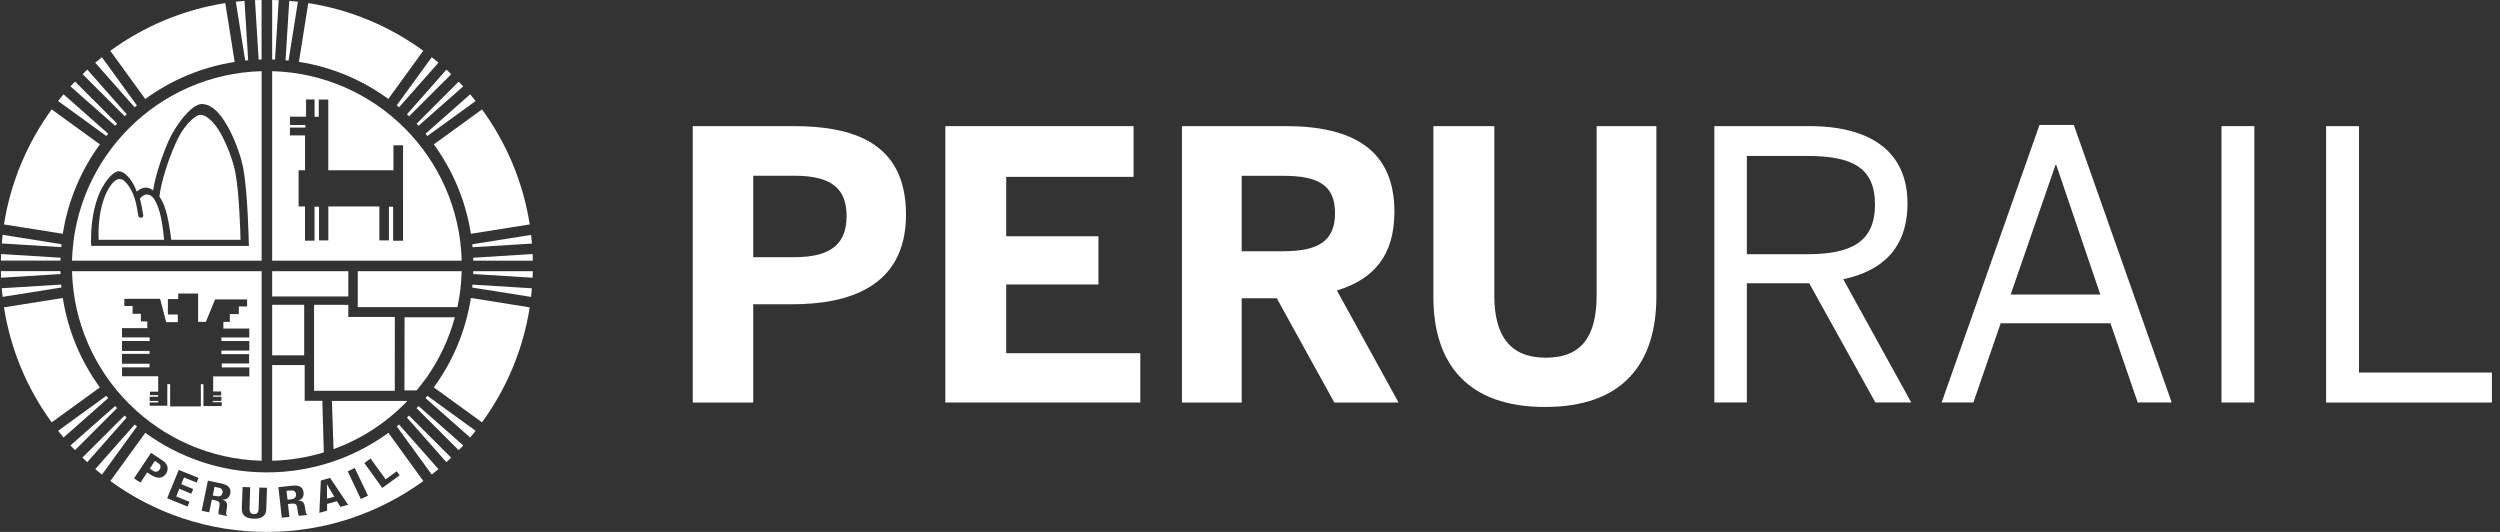 <svg width="188" height="40" viewBox="0 0 188 40" fill="none" xmlns="http://www.w3.org/2000/svg">
<rect x="0" y="0" width="188" height="40" fill="#333333" stroke="none"/>
<g clip-path="url(#clip0_258_9359)">
<path d="M59.759 19.34C62.595 19.34 63.663 18.244 63.663 16.252C63.663 14.26 62.623 13.216 59.759 13.216H56.643V19.34H59.759ZM52.095 9.484H59.651C64.087 9.484 68.131 10.664 68.131 16.14C68.131 21.616 63.751 22.88 59.591 22.88H56.643V30.268H52.095V9.484Z" fill="white"/>
<path d="M71.091 9.484H85.243V13.3H75.667V17.768H82.603V21.392H75.667V26.56H85.751V30.268H71.091V9.484Z" fill="white"/>
<path d="M96.491 18.892C99.131 18.892 100.395 18.136 100.395 16.028C100.395 13.92 99.131 13.22 96.491 13.22H93.375V18.896H96.491V18.892ZM88.879 9.484H96.687C101.799 9.484 104.859 11.308 104.859 15.916C104.859 19.204 103.315 21 100.535 21.844L105.171 30.268H100.339L96.015 22.432H93.375V30.268H88.883V9.484H88.879Z" fill="white"/>
<path d="M107.791 22.316V9.484H112.371V22.208C112.371 25.212 113.523 26.9 116.247 26.9C118.971 26.9 120.067 25.244 120.067 22.208V9.484H124.559V22.292C124.559 27.404 121.975 30.604 116.187 30.604C110.399 30.604 107.791 27.4 107.791 22.32" fill="white"/>
<path d="M135.915 19.116C139.175 19.116 140.999 18.216 140.999 15.38C140.999 12.544 139.203 11.728 135.887 11.728H131.363V19.116H135.911H135.915ZM128.923 9.484H136.055C140.775 9.484 143.443 11.48 143.443 15.296C143.443 18.64 141.563 20.38 138.611 20.996L143.723 30.264H141.027L136.055 21.304H131.363V30.264H128.919V9.484H128.923Z" fill="white"/>
<path d="M157.943 22.148L154.631 12.4H154.575L151.203 22.148H157.943ZM153.367 9.396H155.951L163.311 30.264H160.755L158.707 24.308H150.451L148.399 30.264H146.011L153.371 9.396H153.367Z" fill="white"/>
<path d="M169.527 9.484H167.055V30.268H169.527V9.484Z" fill="white"/>
<path d="M174.923 9.484H177.395V28.016H187.391V30.268H174.923V9.484Z" fill="white"/>
<path d="M23.003 7.48H23.655V8.784H23.971V7.484H24.687V12.804H29.587V10.924H30.311L30.307 18.104H29.563V15.548H29.247V18.08H28.527V15.528H24.691V18.076H23.991V15.548H23.655V18.1H22.935V15.528H22.455V12.804H22.939V10.18H21.803V9.596H22.963V9.4H21.807V8.772H23.015V7.472L23.003 7.48ZM34.719 19.6C34.511 11.824 28.243 5.564 20.467 5.352V19.6H34.719Z" fill="white"/>
<path d="M11.051 14.624C10.887 14.624 10.695 14.72 10.523 14.932C10.623 15.296 10.687 15.688 10.771 16.184C10.787 16.276 10.731 16.356 10.639 16.368C10.559 16.388 10.427 16.344 10.407 16.256C10.307 15.644 10.235 15.208 10.095 14.832C9.999 14.52 9.811 14.152 9.603 13.888C9.291 13.472 8.787 13 8.055 14.392C7.275 15.908 7.419 18.008 7.419 18.032H12.339C12.179 16.196 11.883 15.404 11.567 14.94C11.419 14.72 11.231 14.624 11.055 14.624" fill="white"/>
<path d="M12.343 18.104L12.355 18.032H12.339C12.339 18.06 12.343 18.08 12.347 18.104" fill="white"/>
<path d="M12.695 18.488H6.855L6.847 18.328C6.847 18.236 6.843 18.152 6.843 18.068C6.847 16.196 7.247 14.904 7.695 14.088C8.151 13.292 8.579 12.932 8.891 12.88C8.903 12.88 8.907 12.88 8.907 12.88H8.915C8.915 12.88 8.915 12.88 8.927 12.88H8.935C9.255 12.9 9.519 13.14 9.767 13.44C9.983 13.732 10.171 14.08 10.287 14.416C10.491 14.22 10.719 14.108 10.967 14.108C11.163 14.108 11.343 14.184 11.515 14.312C11.703 13.048 12.315 11.444 12.611 10.74C12.895 10.084 13.323 9.372 13.795 8.808C14.267 8.26 14.719 7.84 15.183 7.816C15.199 7.816 15.203 7.824 15.203 7.824C16.063 7.856 16.731 8.752 17.271 9.784C17.799 10.808 18.179 11.996 18.303 12.708C18.639 14.588 18.711 18.316 18.711 18.324L18.723 18.496H12.703L12.695 18.488ZM19.675 5.352C11.895 5.556 5.631 11.824 5.415 19.6H19.675V5.352Z" fill="white"/>
<path d="M16.755 10.332C16.275 9.372 15.623 8.636 15.063 8.64H15.055C14.847 8.628 14.391 8.956 13.983 9.468C13.495 10.068 13.215 10.76 13.007 11.24C12.719 11.92 12.123 13.616 11.987 14.776C12.335 15.308 12.607 15.892 12.879 18.032H18.087C18.071 17.324 17.987 14.54 17.707 13.028C17.599 12.396 17.243 11.28 16.755 10.336" fill="white"/>
<path d="M26.195 20.396H20.467V22.292L26.191 22.296L26.195 20.396Z" fill="white"/>
<path d="M22.875 22.92H20.467V26.72H22.875V22.92Z" fill="white"/>
<path d="M23.619 22.92V29.388H29.687L29.691 23.832L26.191 23.836L26.195 22.924L23.619 22.92Z" fill="white"/>
<path d="M30.419 29.36H31.327C31.327 29.36 31.675 28.944 32.103 28.36C33.043 27.008 33.763 25.488 34.207 23.856H30.423L30.415 29.36H30.419Z" fill="white"/>
<path d="M24.959 30.148L25.083 33.776C27.187 33.012 29.063 31.776 30.587 30.2C30.603 30.164 30.611 30.148 30.611 30.148H24.959Z" fill="white"/>
<path d="M26.903 23.096H34.399C34.587 22.224 34.695 21.32 34.719 20.396H26.903V23.096Z" fill="white"/>
<path d="M16.631 29.428V29.74H16.027V29.832H16.651L16.643 30.148H15.999V30.244H16.675V30.536H15.299V28.896L15.103 28.888V30.56H12.795V28.888H12.583V30.512H11.255V30.264H11.899V30.148H11.255V29.832H11.895V29.716H11.271V29.452H11.895V28.296H9.175V27.624H11.247V27.376V27.352H9.171V26.612H11.247V26.392H9.175V25.644H11.251L11.255 25.372H9.175V24.676H11.079V24.176L10.595 24.168V23.596H9.967L9.975 23.012H9.347V22.468H12.039L12.499 24.224H13.371V23.652H12.623V22.488H13.403V22.076H14.899V24.204H15.479L16.175 22.516H18.583V23.044H17.959V23.62H17.283V24.204H16.799V24.708H18.747V25.376H16.647V25.644H18.747V26.364H16.647V26.632H18.731V27.332H16.679V27.376V27.628H18.751V28.304H16.031V29.436H16.635L16.631 29.428ZM5.415 20.396C5.623 28.176 11.891 34.444 19.675 34.648V20.396H5.415Z" fill="white"/>
<path d="M22.911 30.148V27.452H20.467V34.648C21.815 34.612 23.115 34.396 24.351 34.02L24.239 30.14H22.915L22.911 30.148Z" fill="white"/>
<path d="M10.299 32.064C10.243 32.016 10.183 31.972 10.127 31.924L7.163 35.28C7.331 35.42 7.499 35.556 7.667 35.692L10.299 32.068V32.064Z" fill="white"/>
<path d="M9.527 31.4C9.475 31.352 9.419 31.3 9.367 31.248L6.199 34.412C6.319 34.528 6.435 34.644 6.559 34.756L9.523 31.4H9.527Z" fill="white"/>
<path d="M8.807 30.688C8.759 30.636 8.707 30.584 8.659 30.532L5.299 33.496C5.411 33.616 5.527 33.736 5.639 33.852L8.807 30.684V30.688Z" fill="white"/>
<path d="M8.135 29.936C8.087 29.88 8.039 29.82 7.995 29.764L4.367 32.396C4.503 32.568 4.639 32.736 4.779 32.9L8.135 29.936Z" fill="white"/>
<path d="M7.511 29.132C6.091 27.184 5.111 24.896 4.723 22.408L0.299 23.112C0.799 26.308 2.059 29.256 3.887 31.76L7.511 29.132Z" fill="white"/>
<path d="M7.159 4.712L10.123 8.068C10.179 8.02 10.239 7.972 10.295 7.928L7.663 4.304C7.491 4.44 7.323 4.576 7.159 4.716" fill="white"/>
<path d="M16.947 0.232C13.747 0.732 10.803 1.992 8.295 3.82L10.923 7.444C12.871 6.024 15.163 5.044 17.647 4.656L16.943 0.236L16.947 0.232Z" fill="white"/>
<path d="M20.959 0.012C20.795 0.004 20.631 0.004 20.467 0V4.476C20.539 4.476 20.611 4.476 20.683 4.48L20.959 0.012Z" fill="white"/>
<path d="M19.671 0C19.503 0 19.339 0.004 19.175 0.012L19.451 4.48C19.523 4.48 19.599 4.48 19.671 4.476V0Z" fill="white"/>
<path d="M8.659 9.46C8.707 9.408 8.759 9.352 8.811 9.3L5.643 6.136C5.527 6.256 5.411 6.372 5.299 6.496L8.659 9.46Z" fill="white"/>
<path d="M7.995 10.228C8.043 10.172 8.087 10.112 8.135 10.056L4.779 7.092C4.639 7.256 4.503 7.428 4.367 7.596L7.995 10.228Z" fill="white"/>
<path d="M4.723 17.58C5.111 15.092 6.091 12.804 7.511 10.856L3.887 8.228C2.063 10.736 0.803 13.68 0.299 16.876L4.723 17.58Z" fill="white"/>
<path d="M9.375 8.74C9.427 8.692 9.479 8.64 9.531 8.592L6.567 5.236C6.447 5.348 6.327 5.464 6.211 5.576L9.379 8.744L9.375 8.74Z" fill="white"/>
<path d="M4.619 21.624C4.611 21.552 4.607 21.476 4.599 21.4L0.131 21.676C0.151 21.892 0.171 22.108 0.195 22.324L4.619 21.62V21.624Z" fill="white"/>
<path d="M4.603 18.588C4.611 18.516 4.615 18.44 4.623 18.364L0.199 17.66C0.175 17.876 0.155 18.092 0.135 18.308L4.603 18.584V18.588Z" fill="white"/>
<path d="M4.547 20.388H0.067C0.067 20.556 0.071 20.72 0.079 20.884L4.551 20.608C4.551 20.536 4.551 20.46 4.547 20.388Z" fill="white"/>
<path d="M4.547 19.596C4.547 19.524 4.547 19.452 4.551 19.38L0.079 19.104C0.071 19.268 0.071 19.432 0.067 19.596H4.547Z" fill="white"/>
<path d="M18.383 0.064C18.167 0.084 17.951 0.104 17.735 0.128L18.439 4.552C18.511 4.544 18.587 4.54 18.663 4.532L18.387 0.064H18.383Z" fill="white"/>
<path d="M30.759 31.252C30.707 31.3 30.655 31.352 30.603 31.4L33.567 34.756C33.687 34.644 33.807 34.528 33.923 34.416L30.755 31.248L30.759 31.252Z" fill="white"/>
<path d="M35.531 21.4C35.523 21.472 35.519 21.548 35.511 21.624L39.935 22.328C39.959 22.112 39.979 21.896 39.999 21.68L35.531 21.404V21.4Z" fill="white"/>
<path d="M35.411 22.408C35.023 24.896 34.043 27.184 32.623 29.132L36.247 31.76C38.075 29.252 39.335 26.308 39.835 23.112L35.411 22.408Z" fill="white"/>
<path d="M31.475 30.532C31.427 30.584 31.375 30.64 31.323 30.692L34.491 33.856C34.607 33.736 34.723 33.62 34.835 33.496L31.475 30.532Z" fill="white"/>
<path d="M22.399 0.128C22.183 0.104 21.967 0.084 21.751 0.064L21.475 4.532C21.547 4.54 21.623 4.544 21.699 4.552L22.403 0.128H22.399Z" fill="white"/>
<path d="M35.587 20.392C35.587 20.464 35.587 20.536 35.583 20.608L40.055 20.884C40.063 20.72 40.063 20.556 40.067 20.392H35.587Z" fill="white"/>
<path d="M35.587 19.6H40.067C40.067 19.432 40.063 19.268 40.055 19.104L35.583 19.38C35.583 19.452 35.583 19.528 35.587 19.6Z" fill="white"/>
<path d="M32.139 29.764C32.091 29.82 32.047 29.88 31.999 29.936L35.355 32.9C35.495 32.736 35.631 32.564 35.767 32.396L32.139 29.764Z" fill="white"/>
<path d="M39.939 17.664L35.515 18.368C35.523 18.44 35.527 18.516 35.535 18.592L40.003 18.316C39.983 18.1 39.963 17.884 39.939 17.668" fill="white"/>
<path d="M32.623 10.856C34.043 12.804 35.023 15.092 35.411 17.58L39.835 16.876C39.335 13.68 38.075 10.732 36.247 8.228L32.623 10.856Z" fill="white"/>
<path d="M31.835 3.82C29.327 1.992 26.383 0.732 23.183 0.232L22.479 4.652C24.967 5.04 27.255 6.02 29.203 7.44L31.831 3.816L31.835 3.82Z" fill="white"/>
<path d="M31.999 10.056C32.047 10.112 32.095 10.172 32.139 10.228L35.767 7.596C35.631 7.424 35.495 7.256 35.355 7.092L31.999 10.056Z" fill="white"/>
<path d="M29.835 7.928C29.891 7.976 29.951 8.02 30.007 8.068L32.971 4.712C32.803 4.572 32.635 4.436 32.467 4.3L29.835 7.924V7.928Z" fill="white"/>
<path d="M32.971 35.28L30.007 31.924C29.951 31.972 29.891 32.02 29.835 32.064L32.467 35.688C32.639 35.552 32.807 35.416 32.971 35.276" fill="white"/>
<path d="M30.603 8.592C30.655 8.64 30.711 8.692 30.763 8.744L33.931 5.58C33.811 5.464 33.695 5.348 33.571 5.236L30.607 8.592H30.603Z" fill="white"/>
<path d="M31.323 9.304C31.371 9.356 31.423 9.408 31.471 9.46L34.831 6.496C34.719 6.376 34.603 6.256 34.491 6.14L31.323 9.308V9.304Z" fill="white"/>
<path d="M21.823 36.88L21.547 36.912L21.623 37.576L21.867 37.556C22.139 37.52 22.283 37.408 22.259 37.156C22.235 36.948 22.087 36.86 21.823 36.884" fill="white"/>
<path d="M16.399 36.664L16.131 36.608L15.999 37.26L16.231 37.304C16.511 37.36 16.679 37.304 16.731 37.06C16.775 36.848 16.663 36.712 16.403 36.66" fill="white"/>
<path d="M24.583 36.428L24.595 37.5L25.139 37.352L24.591 36.428H24.583Z" fill="white"/>
<path d="M27.399 34.82L27.867 34.48L28.999 36.044L29.835 35.44L30.055 35.744L28.747 36.692L27.399 34.824V34.82ZM27.135 37.528L26.151 35.448L26.679 35.192L27.671 37.276L27.139 37.528H27.135ZM25.599 38.12L25.339 37.692L24.599 37.896V38.404L24.015 38.564L24.127 36.136L24.823 35.94L26.179 37.96L25.595 38.12H25.599ZM22.499 38.796C22.439 38.728 22.415 38.648 22.407 38.56L22.339 38.116C22.311 37.94 22.199 37.848 21.967 37.868L21.655 37.904L21.763 38.872L21.191 38.932L20.935 36.636L22.007 36.52C22.479 36.468 22.791 36.636 22.827 37.024C22.863 37.332 22.731 37.556 22.415 37.644C22.811 37.644 22.895 37.816 22.959 38.308C22.983 38.536 23.007 38.668 23.123 38.7L23.131 38.72L22.499 38.792V38.796ZM20.027 38.284C20.011 38.876 19.559 39.016 19.087 39.008C18.611 38.988 18.167 38.848 18.183 38.228L18.243 36.624L18.815 36.64L18.767 38.252C18.767 38.472 18.823 38.652 19.095 38.66C19.359 38.668 19.439 38.5 19.447 38.272L19.499 36.664L20.079 36.68L20.023 38.284H20.027ZM17.315 37.112C17.251 37.412 17.059 37.584 16.727 37.568V37.576C17.099 37.696 17.123 37.888 17.039 38.356C16.991 38.6 16.987 38.724 17.079 38.792V38.812L16.459 38.676C16.415 38.604 16.419 38.516 16.435 38.428L16.511 37.988C16.543 37.808 16.459 37.684 16.235 37.636L15.931 37.572L15.731 38.528L15.167 38.404L15.635 36.144L16.687 36.368C17.155 36.464 17.395 36.72 17.319 37.104M14.795 36.292L13.839 35.904L13.631 36.408L14.527 36.776L14.383 37.128L13.487 36.756L13.255 37.332L14.251 37.736L14.103 38.092L12.571 37.468L13.443 35.336L14.931 35.936L14.791 36.292H14.795ZM11.327 35.7L11.071 35.524L10.563 36.288L10.079 35.972L11.359 34.052L12.203 34.612C12.695 34.932 12.671 35.336 12.483 35.628C12.215 36.016 11.787 36 11.327 35.696M29.207 32.548C26.643 34.416 23.483 35.524 20.067 35.524C16.651 35.524 13.491 34.416 10.927 32.548L8.299 36.172C11.603 38.58 15.667 40 20.067 40C24.467 40 28.531 38.576 31.835 36.172L29.207 32.548Z" fill="white"/>
<path d="M11.855 34.796L11.647 34.66L11.267 35.24L11.479 35.384C11.667 35.512 11.867 35.508 12.003 35.312C12.119 35.124 12.103 34.948 11.859 34.796" fill="white"/>
</g>
<defs>
<clipPath id="clip0_258_9359">
<rect width="187.324" height="40" fill="white" transform="translate(0.067)"/>
</clipPath>
</defs>
</svg>
